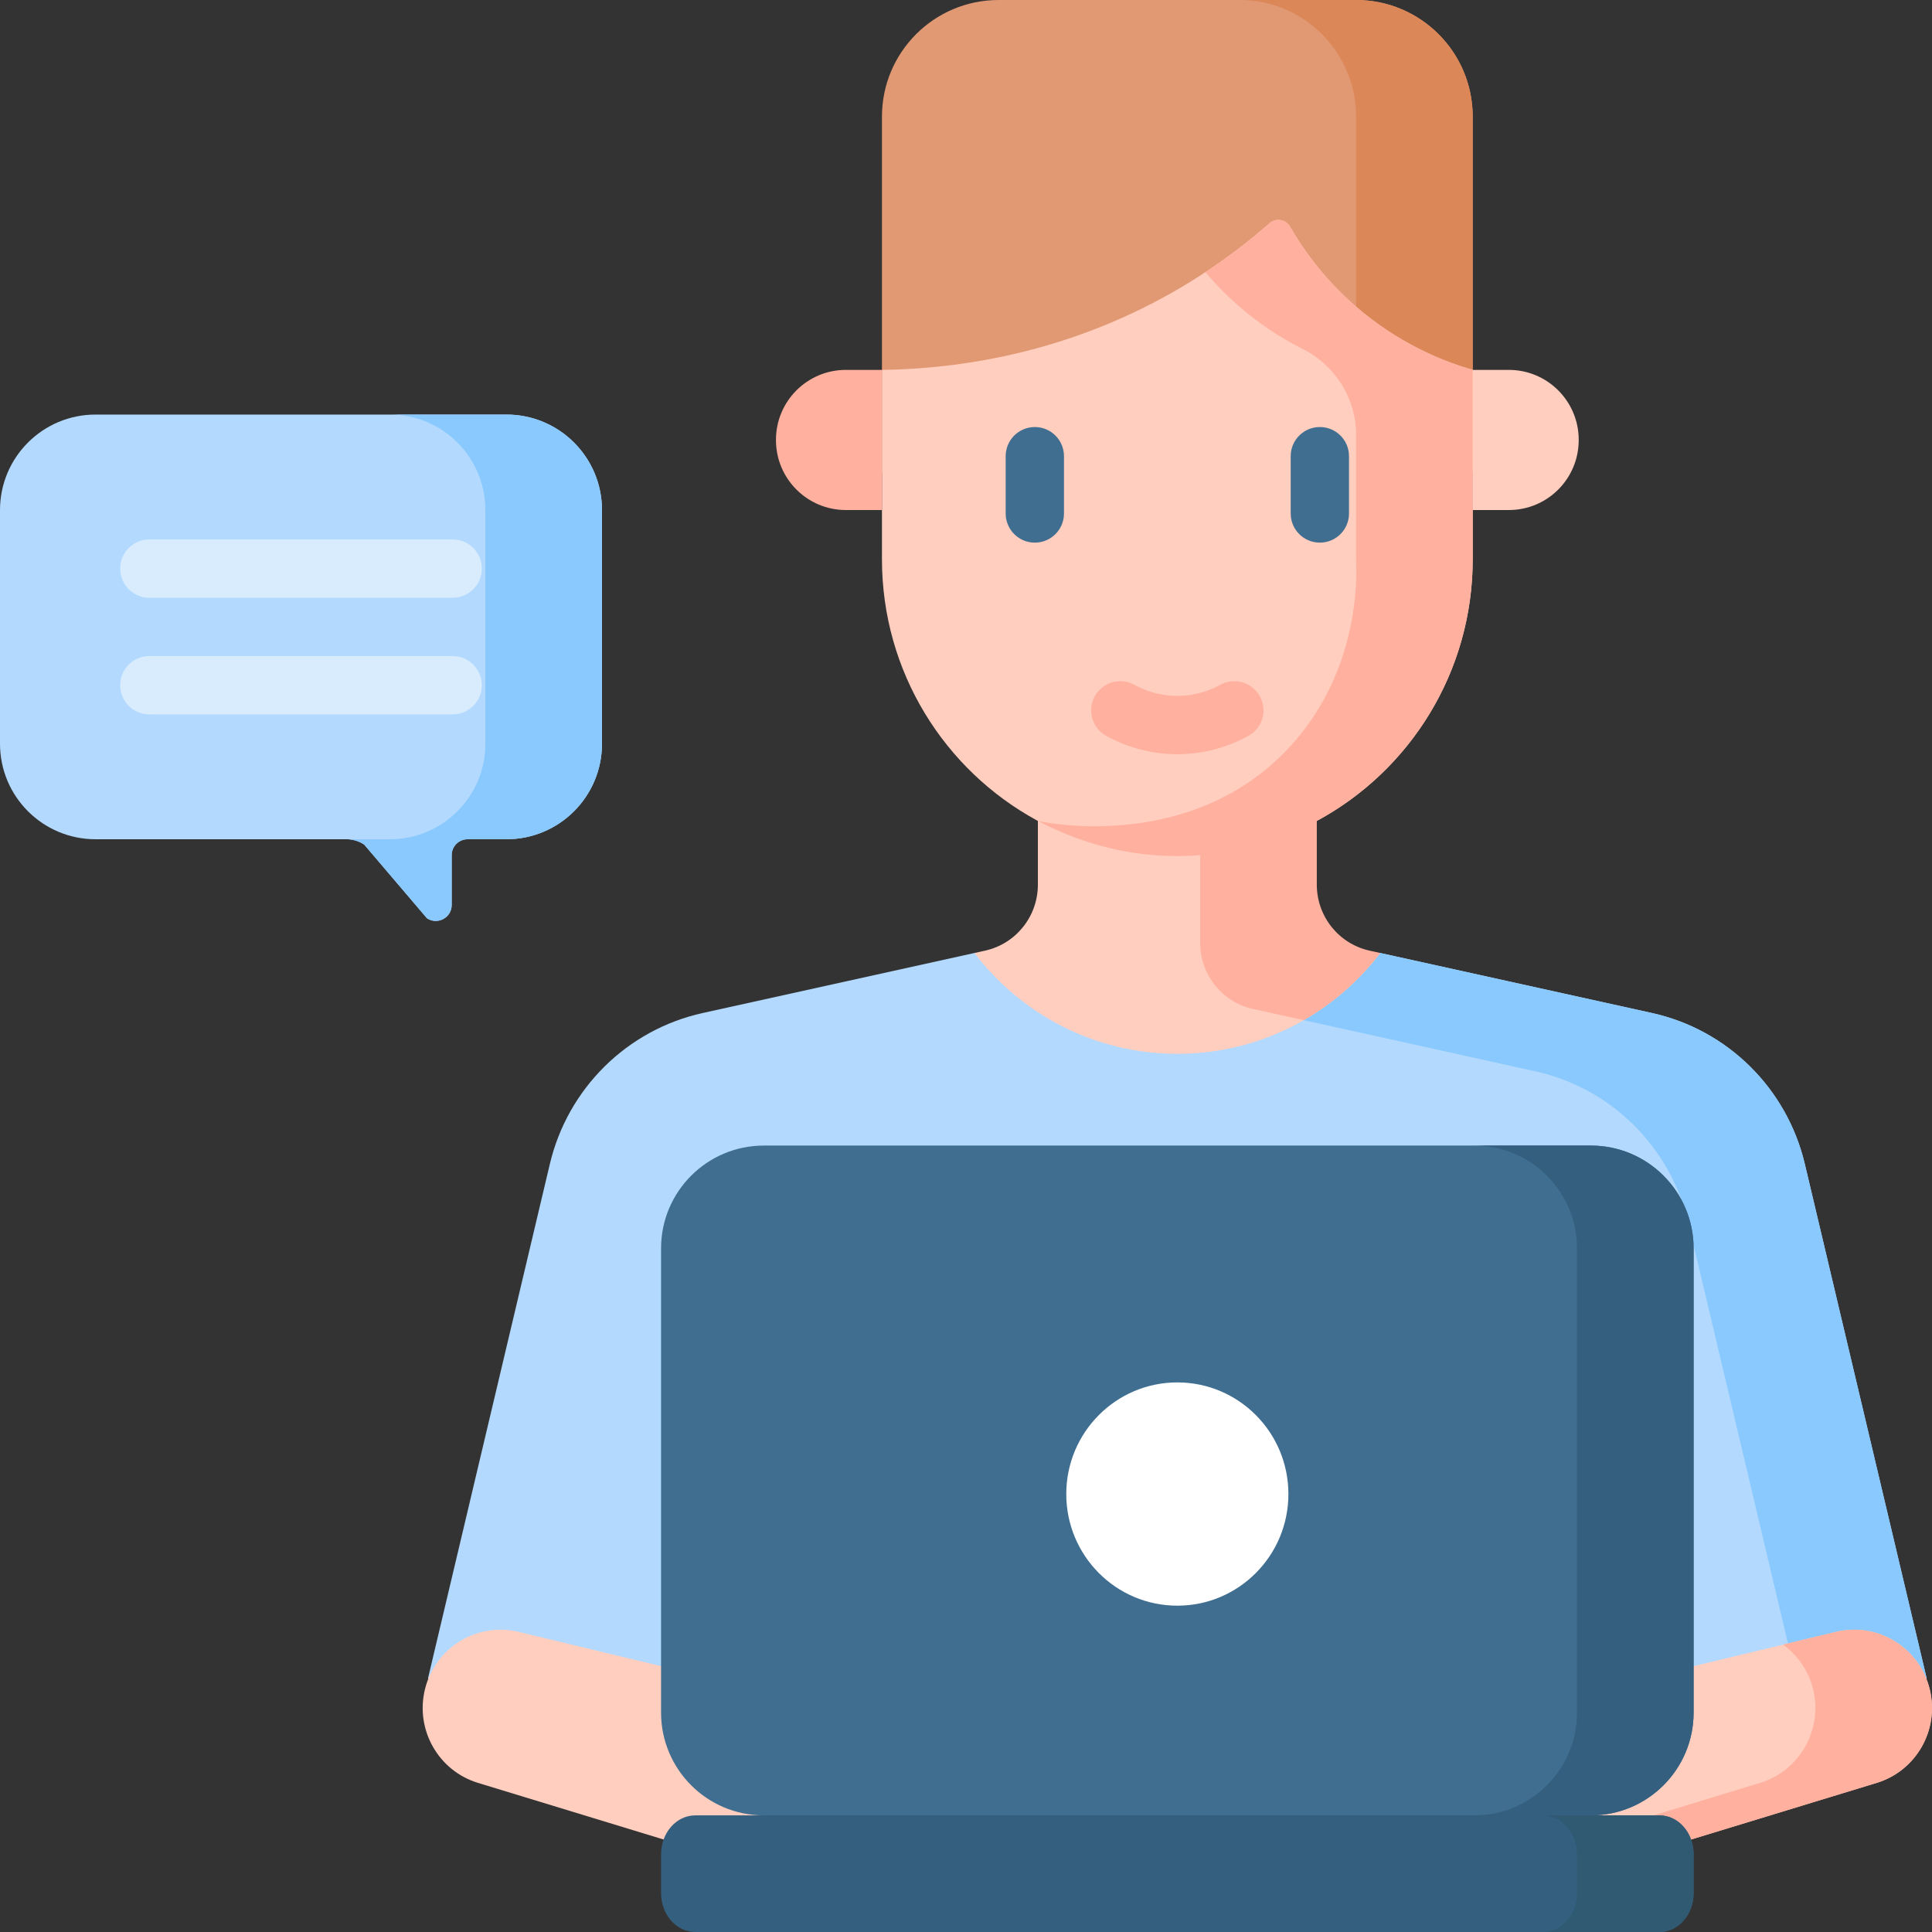 <?xml version="1.0" encoding="UTF-8"?>
<svg xmlns="http://www.w3.org/2000/svg" id="Capa_1" height="512" viewBox="0 0 512 512" width="512">
  <rect x="0" y="0" width="512" height="512" fill="#333333" stroke="none"/>
  <g>
    <g>
      <g>
        <path d="m390.283 125.216h-156.554v-94.311c0-17.068 13.837-30.905 30.906-30.905h94.743c17.069 0 30.905 13.837 30.905 30.905z" fill="#e19974"></path>
        <path d="m359.378 0h-30.905c17.069 0 30.905 13.837 30.905 30.905v94.311h30.905v-94.311c0-17.068-13.836-30.905-30.905-30.905z" fill="#dc8758"></path>
        <g>
          <path d="m457.173 444.867h53.436l-32.311-136.393c-4.749-20.045-20.489-35.592-40.512-40.015l-72.013-15.907-18.271-.622c-8.169-1.804-13.988-9.078-13.988-17.485v-54.528h-43.014v54.528c0 8.406-5.819 15.68-13.988 17.485l-18.27.622-72.014 15.907c-20.023 4.423-35.764 19.97-40.512 40.015l-32.311 136.393" fill="#b3dafe"></path>
          <g>
            <path d="m345.508 270.355 61.372 13.557c20.023 4.423 35.764 19.97 40.512 40.015l28.65 120.941h34.566l-32.311-136.393c-4.749-20.045-20.489-35.592-40.512-40.015l-72.014-15.907z" fill="#8ac9fe"></path>
          </g>
          <path d="m497.355 472.478-72.333 22.068-9.34-45.009 70.871-17.071c11.082-2.669 22.219 4.196 24.875 15.334 2.545 10.672-3.624 21.49-14.073 24.678z" fill="#ffcebf"></path>
          <path d="m511.428 447.799c-2.656-11.138-13.793-18.004-24.875-15.334l-14.013 3.375c3.859 2.802 6.786 6.941 7.983 11.959 2.545 10.673-3.624 21.49-14.073 24.678l-43.268 13.2 1.84 8.867 72.333-22.068c10.449-3.186 16.618-14.004 14.073-24.677z" fill="#ffb09e"></path>
        </g>
        <g>
          <path d="m126.659 472.478 72.333 22.068 9.34-45.009-70.871-17.071c-11.082-2.669-22.219 4.196-24.875 15.334-2.544 10.672 3.625 21.49 14.073 24.678z" fill="#ffcebf"></path>
        </g>
        <path d="m258.241 252.552c12.37 16.239 31.845 26.721 53.766 26.721 21.92 0 41.396-10.482 53.766-26.721l-18.27-.622c-8.169-1.805-13.988-9.079-13.988-17.485v-54.528h-58.467v54.528c0 8.406-5.819 15.68-13.988 17.485z" fill="#ffcebf"></path>
        <path d="m332.049 267.382 13.459 2.973c7.882-4.526 14.774-10.596 20.264-17.803l-2.818-.622c-8.169-1.805-13.988-9.079-13.988-17.485v-54.528h-30.905v69.981c0 8.405 5.819 15.679 13.988 17.484z" fill="#ffb09e"></path>
        <path d="m390.283 98.026c-6.699-1.931-17.721-6.033-28.841-15.028-9.759-7.893-15.895-16.563-19.575-22.947-1.118-1.939-3.718-2.379-5.399-.906-7.405 6.488-16.704 13.42-28.075 19.626-29.731 16.229-58.1 19.026-74.665 19.254v50.161c0 29.872 16.565 55.856 40.966 69.178 11.091 6.056 22.312 5.639 35.821 5.639 0 0 27.473.48 38.491-5.47 24.571-13.271 41.277-39.348 41.277-69.347z" fill="#ffcebf"></path>
        <path d="m361.442 82.998c-9.781-7.911-15.922-16.601-19.599-22.989-1.11-1.928-3.699-2.332-5.372-.865-4.845 4.245-10.518 8.678-17.035 12.976 3.036 3.597 6.696 7.317 11.101 10.879 5.046 4.082 10.072 7.156 14.684 9.477 8.632 4.345 14.158 13.092 14.158 22.755v32.957c.234 4.951.915 30.06-17.976 50.162-26.015 27.683-64.485 19.63-66.355 19.205 7.635 4.001 17.845 7.927 30.18 9.012 2.347.207 4.611.296 6.78.294 43.231 0 78.277-35.223 78.277-78.674v-50.161c-6.701-1.932-17.723-6.034-28.843-15.028z" fill="#ffb09e"></path>
        <g>
          <g>
            <path d="m274.239 143.804c-4.268 0-7.726-3.459-7.726-7.726v-15.183c0-4.267 3.459-7.726 7.726-7.726s7.726 3.459 7.726 7.726v15.183c.001 4.267-3.458 7.726-7.726 7.726z" fill="#3f6e90"></path>
          </g>
          <g>
            <path d="m349.774 143.804c-4.268 0-7.726-3.459-7.726-7.726v-15.183c0-4.267 3.459-7.726 7.726-7.726s7.726 3.459 7.726 7.726v15.183c0 4.267-3.459 7.726-7.726 7.726z" fill="#3f6e90"></path>
          </g>
        </g>
        <g>
          <path d="m312.007 199.874c-.137 0-.273-.001-.41-.002-6.419-.067-12.79-1.746-18.428-4.853-3.736-2.06-5.096-6.76-3.036-10.496 2.06-3.737 6.76-5.098 10.497-3.036 2.376 1.31 6.236 2.882 11.13 2.934.082.001.165.001.246.001 4.994 0 8.935-1.589 11.376-2.935 3.738-2.06 8.436-.701 10.497 3.036 2.059 3.737.7 8.436-3.036 10.496-4.039 2.226-10.562 4.855-18.836 4.855z" fill="#ffb09e"></path>
        </g>
        <path d="m399.851 135.164h-9.568v-37.138h9.568c10.23 0 18.522 8.293 18.522 18.522v.094c.001 10.23-8.292 18.522-18.522 18.522z" fill="#ffcebf"></path>
        <path d="m224.161 135.164h9.568v-37.138h-9.568c-10.23 0-18.522 8.293-18.522 18.522v.094c0 10.23 8.293 18.522 18.522 18.522z" fill="#ffb09e"></path>
        <g>
          <g>
            <g>
              <path d="m184.246 481.095h255.521c5.002 0 9.057 4.612 9.057 10.302v10.302c0 5.69-4.055 10.302-9.057 10.302h-255.521c-5.002 0-9.057-4.612-9.057-10.302v-10.302c0-5.69 4.055-10.302 9.057-10.302z" fill="#355f7f"></path>
              <path d="m439.767 481.095h-30.905c5.002 0 9.057 4.612 9.057 10.302v10.302c0 5.69-4.055 10.302-9.057 10.302h30.905c5.002 0 9.057-4.612 9.057-10.302v-10.302c0-5.69-4.055-10.302-9.057-10.302z" fill="#305972"></path>
              <g>
                <path d="m421.584 481.095h-219.155c-15.044 0-27.24-12.196-27.24-27.24v-123.028c0-15.044 12.196-27.24 27.24-27.24h219.155c15.044 0 27.24 12.196 27.24 27.24v123.028c0 15.044-12.196 27.24-27.24 27.24z" fill="#3f6e90"></path>
              </g>
              <path d="m421.584 303.587h-30.905c15.044 0 27.24 12.196 27.24 27.24v123.028c0 15.044-12.196 27.24-27.24 27.24h30.905c15.044 0 27.24-12.196 27.24-27.24v-123.028c0-15.044-12.196-27.24-27.24-27.24z" fill="#355f7f"></path>
            </g>
          </g>
          <ellipse cx="312.006" cy="395.937" fill="#fff" rx="29.435" ry="29.585"></ellipse>
        </g>
      </g>
    </g>
    <g>
      <path d="m134.227 222.409h-10.307c-2.33 0-4.218 1.889-4.218 4.218v13.209c0 3.369-3.755 5.378-6.558 3.51l-16.625-19.52c-1.386-.924-3.014-1.417-4.68-1.417h-66.53c-13.978 0-25.309-11.331-25.309-25.308v-61.927c0-13.978 11.331-25.309 25.309-25.309h108.918c13.978 0 25.309 11.331 25.309 25.309v61.927c-.001 13.977-11.332 25.308-25.309 25.308z" fill="#b3dafe"></path>
      <path d="m134.227 109.865h-30.905c13.977 0 25.308 11.331 25.308 25.309v61.927c0 13.977-11.331 25.309-25.308 25.309h-10.308c-.17 0-.332.03-.497.05 1.425.116 2.805.569 4.001 1.367l16.625 19.52c2.803 1.869 6.558-.141 6.558-3.51v-13.209c0-2.33 1.888-4.218 4.218-4.218h10.307c13.977 0 25.308-11.331 25.308-25.309v-61.927c.001-13.978-11.33-25.309-25.307-25.309z" fill="#8ac9fe"></path>
      <g>
        <g>
          <path d="m119.959 158.411h-80.383c-4.267 0-7.726-3.459-7.726-7.726s3.459-7.726 7.726-7.726h80.383c4.267 0 7.726 3.459 7.726 7.726.001 4.267-3.459 7.726-7.726 7.726z" fill="#d8ecfe"></path>
        </g>
        <g>
          <path d="m119.959 189.316h-80.383c-4.267 0-7.726-3.459-7.726-7.726s3.459-7.726 7.726-7.726h80.383c4.267 0 7.726 3.459 7.726 7.726s-3.459 7.726-7.726 7.726z" fill="#d8ecfe"></path>
        </g>
      </g>
    </g>
  </g>
</svg>
